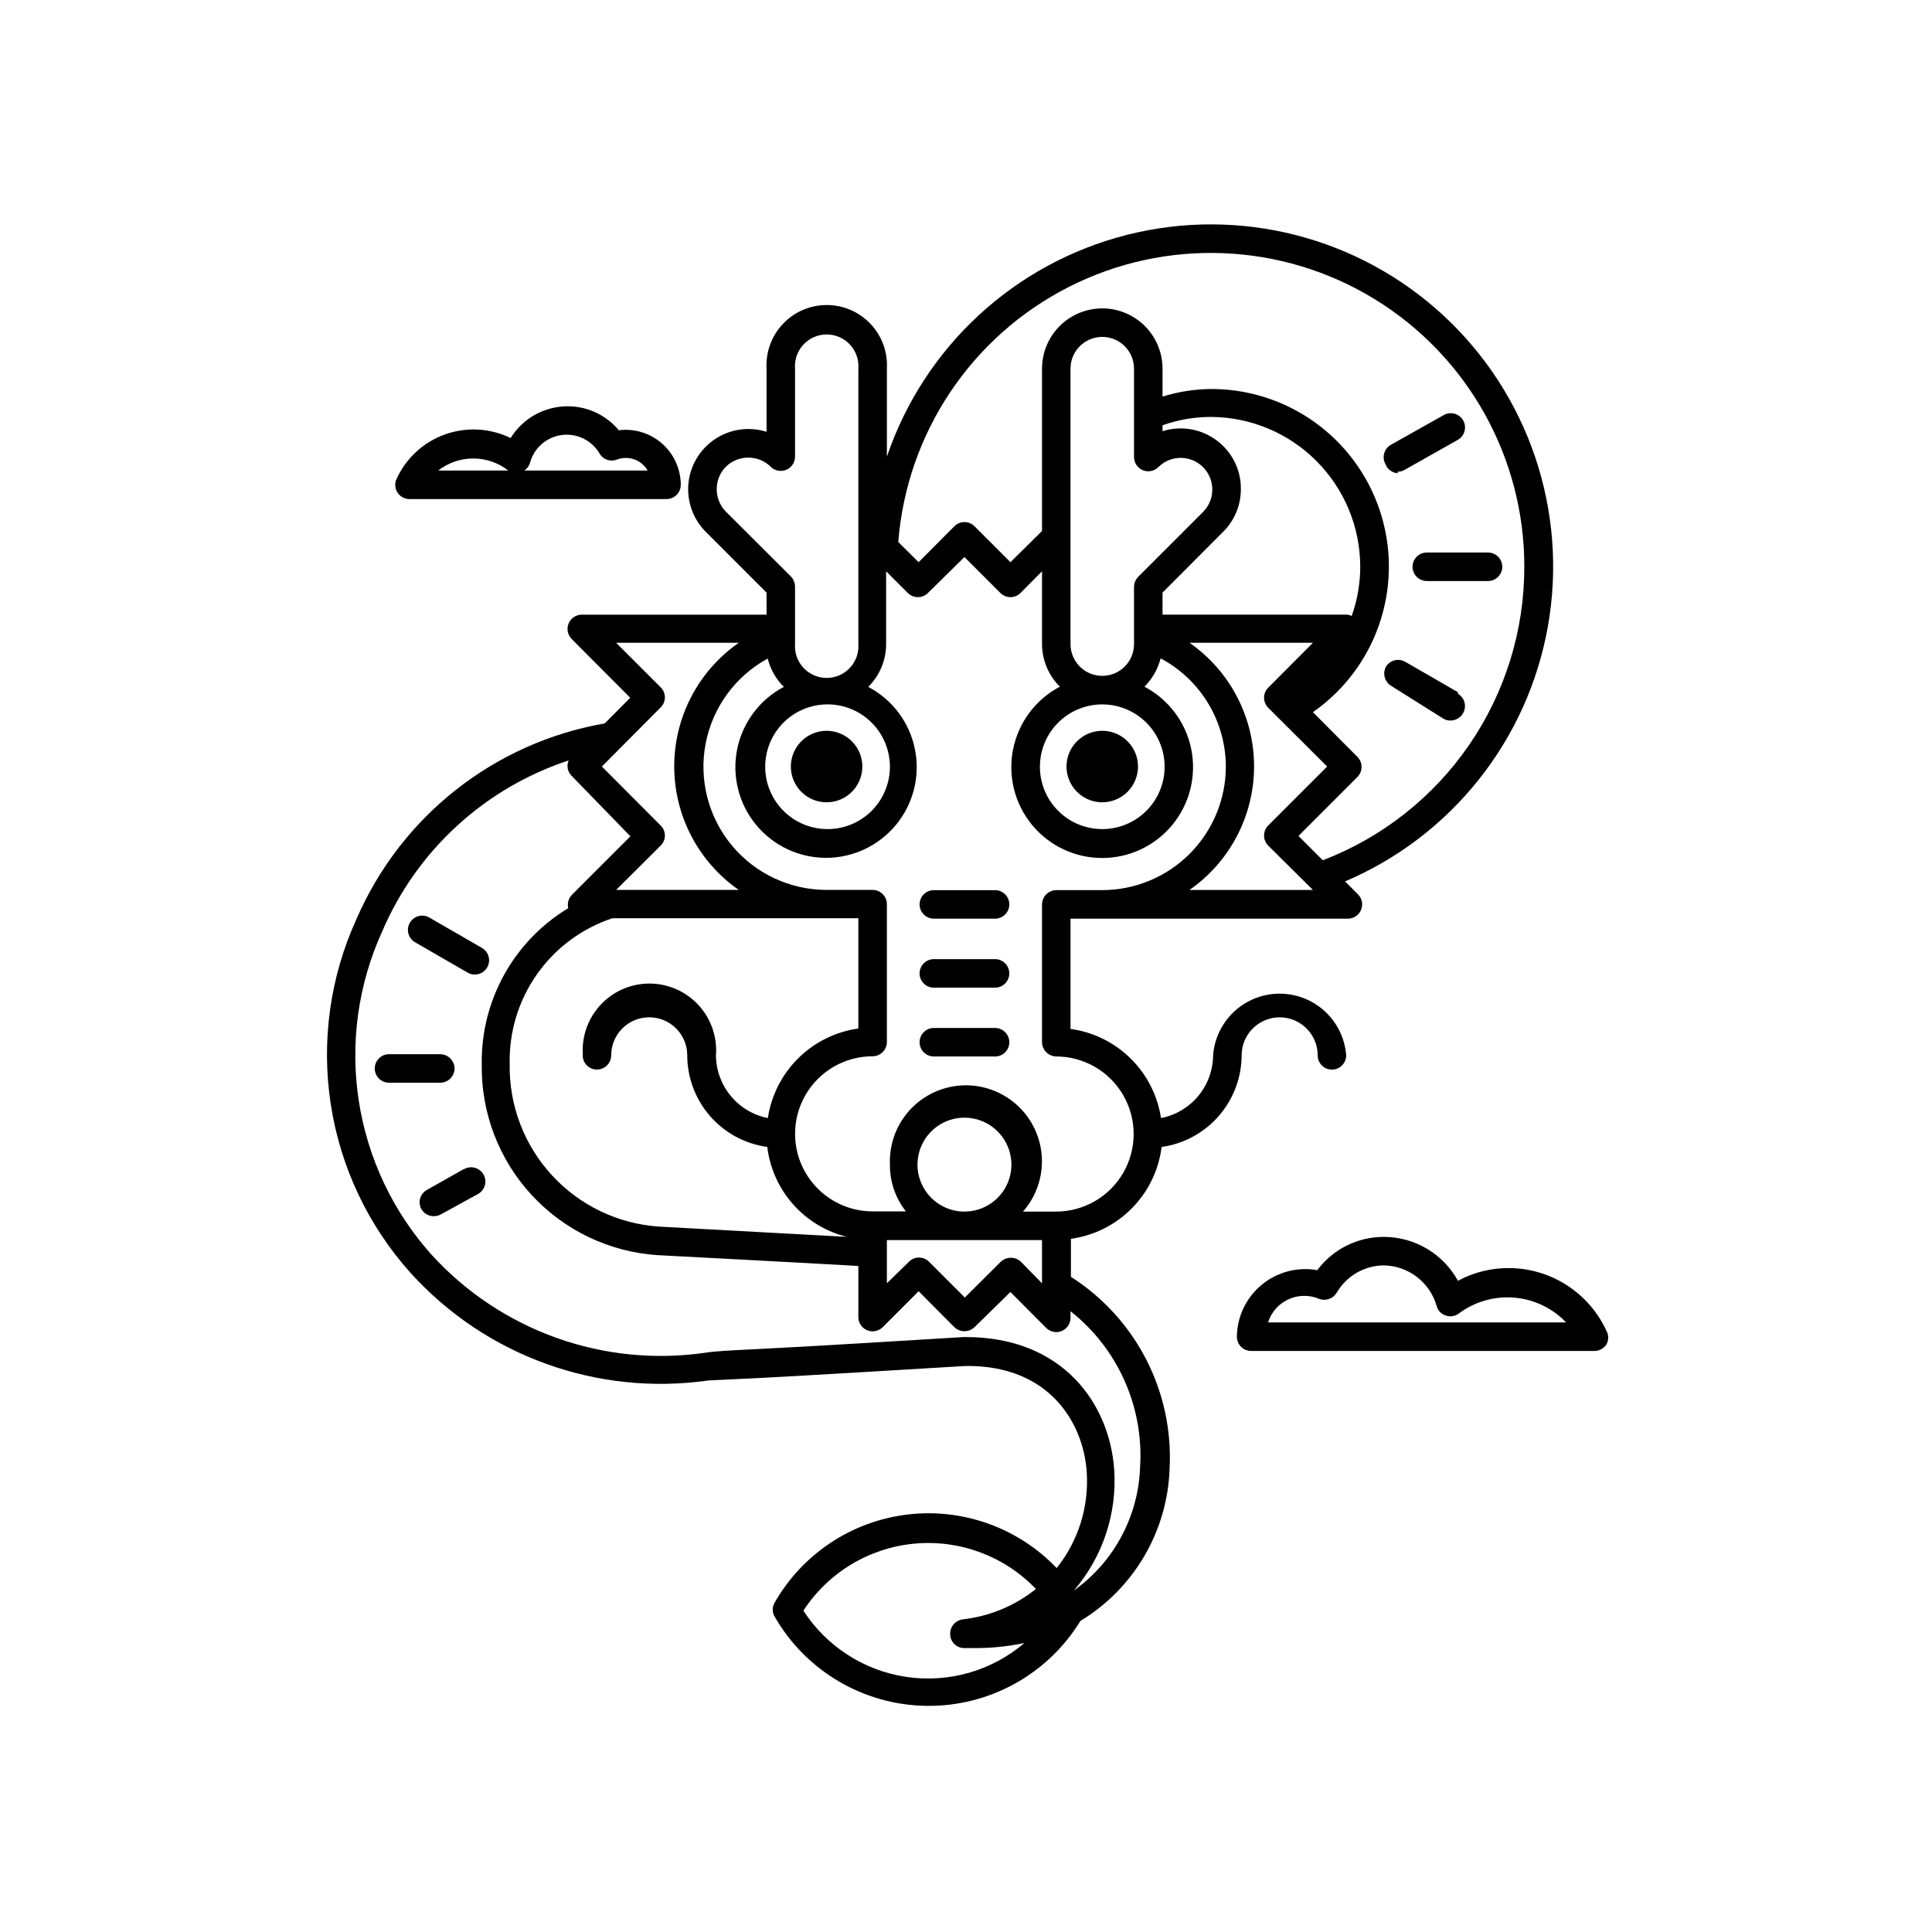 <?xml version="1.0" encoding="UTF-8"?>
<!-- Uploaded to: ICON Repo, www.iconrepo.com, Generator: ICON Repo Mixer Tools -->
<svg fill="#000000" width="800px" height="800px" version="1.1" viewBox="144 144 512 512" xmlns="http://www.w3.org/2000/svg">
 <path d="m542.12 294.2c0 2.086-1.695 3.777-3.781 3.777h-16.223c-2.086 0-3.777-1.691-3.777-3.777 0-2.086 1.691-3.777 3.777-3.777h16.223c2.086 0 3.781 1.691 3.781 3.777zm-27.711-25.191c0.656 0.008 1.301-0.168 1.863-0.504l14.105-7.961c1.777-1.039 2.394-3.305 1.395-5.098-1-1.797-3.254-2.465-5.07-1.5l-14.156 7.961c-1.746 1.027-2.367 3.25-1.41 5.035 0.5 1.402 1.785 2.375 3.273 2.469zm15.973 58.441-14.055-8.113-0.004 0.004c-1.773-0.965-3.992-0.367-5.039 1.359-0.938 1.777-0.344 3.977 1.359 5.039l13.957 8.766c1.777 0.938 3.977 0.344 5.039-1.359 0.551-0.863 0.73-1.918 0.492-2.914-0.238-0.996-0.871-1.855-1.754-2.379zm-265.91 99.703c-0.027-2.074-1.703-3.75-3.777-3.777h-13.602c-2.09 0-3.781 1.691-3.781 3.777 0 2.09 1.691 3.781 3.781 3.781h13.602c2.074-0.027 3.75-1.703 3.777-3.781zm2.469 26.652-9.824 5.543c-1.785 0.996-2.438 3.242-1.461 5.039 0.66 1.188 1.918 1.918 3.277 1.914 0.648 0.004 1.289-0.152 1.863-0.453l9.824-5.391c0.898-0.477 1.566-1.293 1.852-2.269 0.289-0.973 0.172-2.023-0.32-2.91-0.496-0.887-1.328-1.539-2.305-1.805-0.98-0.27-2.027-0.129-2.906 0.383zm-13.047-60.152 14.055 8.113v-0.004c0.562 0.34 1.207 0.516 1.863 0.504 1.719 0.012 3.227-1.133 3.68-2.789 0.449-1.656-0.277-3.406-1.762-4.266l-14.055-8.113-0.004 0.004c-1.785-0.957-4.008-0.336-5.039 1.41-1.047 1.77-0.488 4.055 1.262 5.141zm153.96 22.773-16.375-0.004c-2.086 0-3.777 1.691-3.777 3.781 0 2.086 1.691 3.777 3.777 3.777h16.223c2.086 0 3.777-1.691 3.777-3.777 0-2.09-1.691-3.781-3.777-3.781zm0-36.527h-16.375c-2.086 0-3.777 1.691-3.777 3.777 0 2.086 1.691 3.777 3.777 3.777h16.223c2.086 0 3.777-1.691 3.777-3.777 0-2.086-1.691-3.777-3.777-3.777zm0 18.289-16.375-0.004c-2.086 0-3.777 1.691-3.777 3.781 0 2.086 1.691 3.777 3.777 3.777h16.223c2.086 0 3.777-1.691 3.777-3.777 0-2.09-1.691-3.781-3.777-3.781zm92.652-20.555 3.375 3.375-0.004-0.004c1.082 1.082 1.402 2.707 0.82 4.117-0.586 1.41-1.961 2.332-3.488 2.332h-73.508v29.223c6.012 0.82 11.598 3.566 15.918 7.828 4.324 4.258 7.152 9.801 8.062 15.801 3.867-0.758 7.352-2.824 9.867-5.852 2.516-3.031 3.906-6.836 3.938-10.777 0.453-5.981 3.91-11.328 9.18-14.195 5.273-2.871 11.637-2.871 16.91 0 5.269 2.867 8.727 8.215 9.18 14.195 0 2.09-1.691 3.781-3.781 3.781-2.086 0-3.777-1.691-3.777-3.781 0-5.562-4.512-10.074-10.074-10.074-5.566 0-10.078 4.512-10.078 10.074-0.027 5.922-2.188 11.637-6.082 16.094-3.894 4.461-9.266 7.367-15.129 8.191-0.762 6.137-3.535 11.852-7.879 16.25-4.348 4.402-10.023 7.242-16.152 8.086v10.078-0.004c8.477 5.406 15.363 12.965 19.957 21.906s6.731 18.941 6.191 28.98c-0.566 16.562-9.453 31.719-23.629 40.305-8.68 14.18-24.195 22.734-40.82 22.508-16.629-0.227-31.902-9.203-40.191-23.617-0.707-1.16-0.707-2.617 0-3.777 7.356-12.867 20.359-21.504 35.07-23.297 14.711-1.797 29.406 3.457 39.645 14.176 5.766-7.211 8.605-16.332 7.961-25.543-0.906-13.098-10.078-28.312-32.145-28.012-13.402 0.805-40.809 2.469-54.41 3.176l-13.652 0.656-0.004-0.004c-29.41 4.227-58.996-6.441-78.945-28.465-11.27-12.539-18.633-28.098-21.184-44.762-2.551-16.664-0.18-33.711 6.824-49.047 11.801-27.262 36.531-46.75 65.797-51.844l6.75-6.801-15.516-15.566c-1.078-1.082-1.402-2.707-0.816-4.117 0.582-1.41 1.961-2.332 3.488-2.332h48.969v-5.844l-16.121-16.121c-3.387-3.402-5.062-8.145-4.57-12.918 0.496-4.773 3.109-9.07 7.121-11.703 4.012-2.633 8.996-3.324 13.57-1.879v-16.727c-0.246-4.387 1.324-8.68 4.34-11.871 3.016-3.191 7.215-4.996 11.605-4.996s8.59 1.805 11.605 4.996c3.019 3.191 4.586 7.484 4.34 11.871v23.328-0.004c9.875-29.117 33.832-51.246 63.637-58.789 29.805-7.543 61.402 0.531 83.938 21.449 22.535 20.914 32.938 51.824 27.633 82.109-5.301 30.285-25.586 55.82-53.891 67.832zm-104.7 199.45c-0.07-1.969 1.371-3.668 3.324-3.93 7.098-0.797 13.824-3.594 19.398-8.059-8.336-8.707-20.191-13.129-32.195-12.012-12.004 1.117-22.836 7.656-29.422 17.754 6.16 9.527 16.129 15.934 27.355 17.574 11.223 1.641 22.609-1.645 31.238-9.008-4.273 0.91-8.629 1.363-13 1.359h-3.074 0.004c-2-0.055-3.602-1.676-3.629-3.68zm-42.219-280.32c0.703 0.73 1.098 1.703 1.109 2.719v15.113c-0.184 2.34 0.621 4.644 2.211 6.367 1.594 1.719 3.832 2.699 6.176 2.699s4.582-0.98 6.176-2.699c1.594-1.723 2.394-4.027 2.215-6.367v-72.898c0.18-2.34-0.621-4.644-2.215-6.367-1.594-1.719-3.832-2.699-6.176-2.699s-4.582 0.98-6.176 2.699c-1.59 1.723-2.394 4.027-2.211 6.367v23.328-0.004c-0.004 1.527-0.922 2.902-2.336 3.488-1.41 0.586-3.035 0.262-4.113-0.816-3.309-3.227-8.582-3.227-11.891 0-3.227 3.305-3.227 8.582 0 11.891zm-50.078 50.383 15.566 15.617v-0.004c0.723 0.703 1.129 1.664 1.129 2.672 0 1.004-0.406 1.969-1.129 2.668l-11.789 11.742h32.496c-10.715-7.461-17.105-19.691-17.105-32.75 0-13.055 6.391-25.285 17.105-32.746h-32.496l11.789 11.789c0.723 0.699 1.129 1.664 1.129 2.668 0 1.008-0.406 1.969-1.129 2.672zm-5.039 76.527v-0.004c-0.371-4.906 1.32-9.746 4.668-13.355 3.344-3.609 8.043-5.66 12.965-5.66s9.621 2.051 12.969 5.66c3.348 3.609 5.035 8.449 4.664 13.355 0.031 3.934 1.414 7.734 3.922 10.762 2.504 3.027 5.977 5.102 9.832 5.867 0.91-6.012 3.734-11.57 8.055-15.844 4.32-4.277 9.906-7.043 15.93-7.887v-29.223h-65.195c-8.082 2.688-15.086 7.894-19.984 14.859-4.898 6.969-7.43 15.32-7.219 23.836-0.18 10.871 3.82 21.402 11.184 29.406 7.359 8.008 17.512 12.883 28.363 13.617l49.828 2.719v0.004c-5.523-1.363-10.5-4.371-14.27-8.625-3.769-4.258-6.156-9.562-6.84-15.207-5.875-0.805-11.258-3.703-15.156-8.168-3.898-4.465-6.051-10.188-6.055-16.117 0-5.562-4.512-10.074-10.078-10.074-5.562 0-10.074 4.512-10.074 10.074 0 2.09-1.691 3.781-3.777 3.781-2.09 0-3.781-1.691-3.781-3.781zm129.23 67.812v1.762c-0.004 1.52-0.914 2.887-2.316 3.477-0.461 0.199-0.957 0.305-1.461 0.301-0.996-0.02-1.949-0.418-2.672-1.105l-9.473-9.523-9.52 9.32c-1.496 1.422-3.844 1.422-5.34 0l-9.473-9.523-9.52 9.523c-1.082 1.078-2.707 1.402-4.117 0.816-1.41-0.582-2.332-1.961-2.332-3.488v-13.551c-20.453-1.16-43.984-2.367-53.305-2.871-12.723-0.863-24.633-6.566-33.281-15.934-8.648-9.371-13.379-21.699-13.219-34.449-0.324-16.953 8.41-32.793 22.922-41.562-0.305-1.238 0.039-2.547 0.906-3.477l15.566-15.566-15.566-16.023c-1.086-1.062-1.406-2.684-0.805-4.082-22.227 7.312-40.23 23.832-49.426 45.344-6.371 14.008-8.527 29.562-6.199 44.773 2.324 15.211 9.031 29.414 19.301 40.875 18.414 20.191 45.66 29.918 72.699 25.945 2.469-0.402 6.648-0.605 13.855-0.957 13.602-0.656 40.961-2.367 54.512-3.176l0.555 0.004c25.543 0 38.09 17.531 39.297 35.266 0.734 11.617-3.102 23.059-10.684 31.891 10.629-7.59 17.109-19.695 17.535-32.746 0.988-15.945-5.898-31.363-18.441-41.262zm-48.668-18.844v11.438l5.844-5.695c0.695-0.727 1.664-1.129 2.672-1.109 1.004-0.004 1.965 0.395 2.668 1.109l9.473 9.473 9.523-9.473c1.496-1.418 3.844-1.418 5.34 0l5.594 5.695v-11.438zm20.555-7.559c5.035 0 9.574-3.031 11.5-7.68 1.926-4.652 0.859-10.004-2.699-13.562-3.559-3.559-8.91-4.625-13.562-2.699-4.648 1.926-7.68 6.465-7.68 11.5 0 6.871 5.57 12.441 12.441 12.441zm69.277-117.94c-0.016-5.894-1.629-11.676-4.676-16.727-3.043-5.047-7.398-9.176-12.605-11.941-0.734 2.84-2.215 5.434-4.285 7.508 6.398 3.367 10.949 9.426 12.391 16.512 1.441 7.082-0.375 14.441-4.949 20.039-4.574 5.598-11.422 8.848-18.648 8.848-7.231 0-14.078-3.25-18.652-8.848-4.574-5.598-6.391-12.957-4.945-20.039 1.441-7.086 5.988-13.145 12.387-16.512-3.016-2.984-4.719-7.043-4.734-11.285v-19.297l-5.691 5.742-0.004 0.004c-1.473 1.473-3.863 1.473-5.34 0l-9.523-9.523-9.672 9.523c-1.477 1.473-3.863 1.473-5.34 0l-5.742-5.742v19.297-0.004c-0.004 4.258-1.711 8.34-4.738 11.336 6.387 3.359 10.926 9.406 12.363 16.477 1.441 7.07-0.371 14.41-4.938 19.996-4.562 5.59-11.395 8.828-18.609 8.828-7.215 0-14.047-3.238-18.609-8.828-4.566-5.586-6.379-12.926-4.938-19.996 1.438-7.07 5.977-13.117 12.363-16.477-2.09-2.062-3.57-4.66-4.281-7.508-8.562 4.668-14.59 12.914-16.438 22.488-1.844 9.57 0.684 19.469 6.894 26.984 6.215 7.512 15.461 11.855 25.211 11.844h12.141c2.086 0 3.777 1.691 3.777 3.777v36.527c0 2.086-1.691 3.777-3.777 3.777-7.344 0-14.129 3.918-17.801 10.277-3.672 6.359-3.672 14.195 0 20.555 3.672 6.359 10.457 10.277 17.801 10.277h8.816c-2.781-3.527-4.277-7.898-4.231-12.391-0.289-6.688 2.762-13.082 8.141-17.062 5.379-3.984 12.387-5.035 18.699-2.809 6.309 2.227 11.105 7.441 12.793 13.918 1.688 6.477 0.051 13.371-4.367 18.395h8.766c7.344 0 14.129-3.918 17.801-10.277 3.672-6.359 3.672-14.195 0-20.555-3.672-6.359-10.457-10.277-17.801-10.277-2.074-0.055-3.731-1.754-3.727-3.828v-36.477c0.027-2.078 1.703-3.754 3.777-3.777h12.191c8.684-0.016 17.004-3.469 23.141-9.609 6.141-6.137 9.594-14.461 9.609-23.141zm-24.336-82.121v-23.324c0-4.648-3.766-8.414-8.414-8.414-4.644 0-8.414 3.766-8.414 8.414v73c0 4.648 3.769 8.414 8.414 8.414 4.648 0 8.414-3.766 8.414-8.414v-15.113c0.008-1.016 0.406-1.988 1.109-2.723l17.18-17.18c3.277-3.285 3.277-8.605 0-11.887-1.57-1.574-3.699-2.457-5.922-2.457-2.219 0-4.348 0.883-5.918 2.457-1.082 1.078-2.703 1.398-4.117 0.816-1.41-0.586-2.332-1.961-2.332-3.488zm28.312 8.613v0.004c0.016 4.234-1.672 8.301-4.684 11.285l-16.07 16.121v5.844h48.969c0.406 0.047 0.797 0.168 1.16 0.352 1.492-4.188 2.262-8.602 2.266-13.047-0.012-10.516-4.191-20.598-11.625-28.039-7.43-7.441-17.508-11.637-28.023-11.66-4.344 0.004-8.656 0.754-12.746 2.215v1.562c2.781-0.875 5.75-0.973 8.582-0.277 2.836 0.691 5.422 2.148 7.488 4.207 3.047 3.019 4.738 7.144 4.684 11.438zm19.098 106.21-11.84-11.742c-1.477-1.473-1.477-3.863 0-5.34l15.617-15.617-15.617-15.566c-1.477-1.477-1.477-3.867 0-5.34l11.84-11.891h-32.699c10.715 7.461 17.105 19.691 17.105 32.746 0 13.059-6.391 25.289-17.105 32.75zm56.023-85.648c0.027-28.922-14.984-55.777-39.637-70.902-24.656-15.121-55.398-16.336-81.168-3.203-25.766 13.133-42.852 38.723-45.102 67.555l5.391 5.34 9.473-9.523v0.004c1.477-1.477 3.863-1.477 5.34 0l9.523 9.523 8.363-8.266v-43.023c0-5.707 3.043-10.98 7.984-13.832 4.941-2.856 11.027-2.856 15.969 0 4.941 2.852 7.988 8.125 7.988 13.832v7.406c4.125-1.289 8.422-1.969 12.746-2.016 13.461-0.055 26.301 5.664 35.27 15.703 8.969 10.035 13.211 23.438 11.648 36.809-1.559 13.371-8.773 25.434-19.812 33.133l11.789 11.84c1.473 1.477 1.473 3.867 0 5.34l-15.617 15.617 6.449 6.449-0.004 0.004c15.734-6.031 29.266-16.699 38.801-30.59 9.535-13.891 14.629-30.352 14.605-47.199zm-184.85 36.477c-4.375 0.051-8.551 1.836-11.609 4.961-3.059 3.129-4.754 7.34-4.715 11.711 0.039 4.375 1.812 8.555 4.93 11.625 3.113 3.066 7.32 4.777 11.695 4.75s8.559-1.785 11.637-4.891c3.078-3.109 4.801-7.309 4.789-11.684-0.016-4.41-1.789-8.629-4.93-11.723s-7.391-4.805-11.797-4.75zm0 25.945c-3.836 0.02-7.305-2.273-8.789-5.812-1.48-3.539-0.684-7.621 2.023-10.34 2.703-2.719 6.781-3.539 10.328-2.074 3.543 1.461 5.856 4.918 5.856 8.754 0 5.211-4.207 9.445-9.418 9.473zm73.004-25.945h-0.004c-4.387 0-8.59 1.742-11.691 4.844-3.098 3.102-4.836 7.312-4.832 11.695 0.004 4.387 1.75 8.59 4.856 11.688s7.316 4.832 11.703 4.82c4.383-0.008 8.586-1.758 11.68-4.867s4.824-7.32 4.812-11.707c-0.016-4.375-1.762-8.562-4.859-11.652-3.098-3.086-7.293-4.82-11.668-4.82zm0 25.945h-0.004c-3.832 0-7.285-2.309-8.75-5.848-1.465-3.539-0.656-7.613 2.055-10.32 2.707-2.711 6.781-3.519 10.32-2.055 3.539 1.465 5.848 4.918 5.848 8.75 0 2.512-1 4.922-2.773 6.699-1.777 1.773-4.188 2.773-6.699 2.773zm130.13 145.4h-90.684c-2.086 0-3.777-1.691-3.777-3.777 0.062-5.328 2.469-10.355 6.57-13.75 4.106-3.398 9.496-4.816 14.738-3.883 4.176-5.59 10.758-8.863 17.734-8.816 4 0.02 7.922 1.105 11.359 3.152 3.438 2.047 6.266 4.977 8.188 8.484 4.133-2.234 8.758-3.394 13.453-3.375 5.453 0.008 10.789 1.582 15.379 4.527 4.59 2.945 8.238 7.144 10.516 12.098 0.629 1.129 0.629 2.5 0 3.629-0.77 1.148-2.094 1.801-3.477 1.711zm-86-7.559h78.797c-3.621-3.789-8.5-6.125-13.727-6.57-5.223-0.445-10.426 1.031-14.637 4.152-0.984 0.773-2.289 1-3.477 0.605-1.203-0.355-2.137-1.309-2.469-2.519-0.859-3.047-2.676-5.738-5.18-7.68-2.5-1.938-5.559-3.027-8.727-3.102-5.191 0-9.988 2.766-12.594 7.254-0.941 1.543-2.82 2.234-4.535 1.664-2.621-1.148-5.606-1.129-8.207 0.055-2.606 1.18-4.586 3.414-5.445 6.141zm-159.71-218.2h-68.012c-1.281 0.004-2.477-0.641-3.176-1.711-0.707-1.086-0.805-2.457-0.25-3.629 2.512-5.5 7.137-9.75 12.828-11.789 5.691-2.039 11.965-1.695 17.398 0.957 3.242-5.231 8.961-8.414 15.113-8.414 5.238-0.008 10.207 2.32 13.555 6.348 4.152-0.52 8.328 0.77 11.469 3.531 3.141 2.766 4.945 6.746 4.953 10.93 0 1.02-0.41 1.996-1.141 2.707-0.73 0.711-1.719 1.098-2.738 1.07zm-37.586-7.559h32.695l0.004 0.004c-1.664-2.871-5.176-4.094-8.262-2.871-1.688 0.609-3.574-0.066-4.484-1.613-2.039-3.516-5.992-5.461-10.023-4.934-4.031 0.527-7.352 3.426-8.414 7.352-0.242 0.848-0.777 1.578-1.512 2.066zm-22.824 0h18.59l0.004 0.004c-2.656-2.074-5.926-3.199-9.293-3.199-3.371 0-6.641 1.125-9.297 3.199z"/>
</svg>